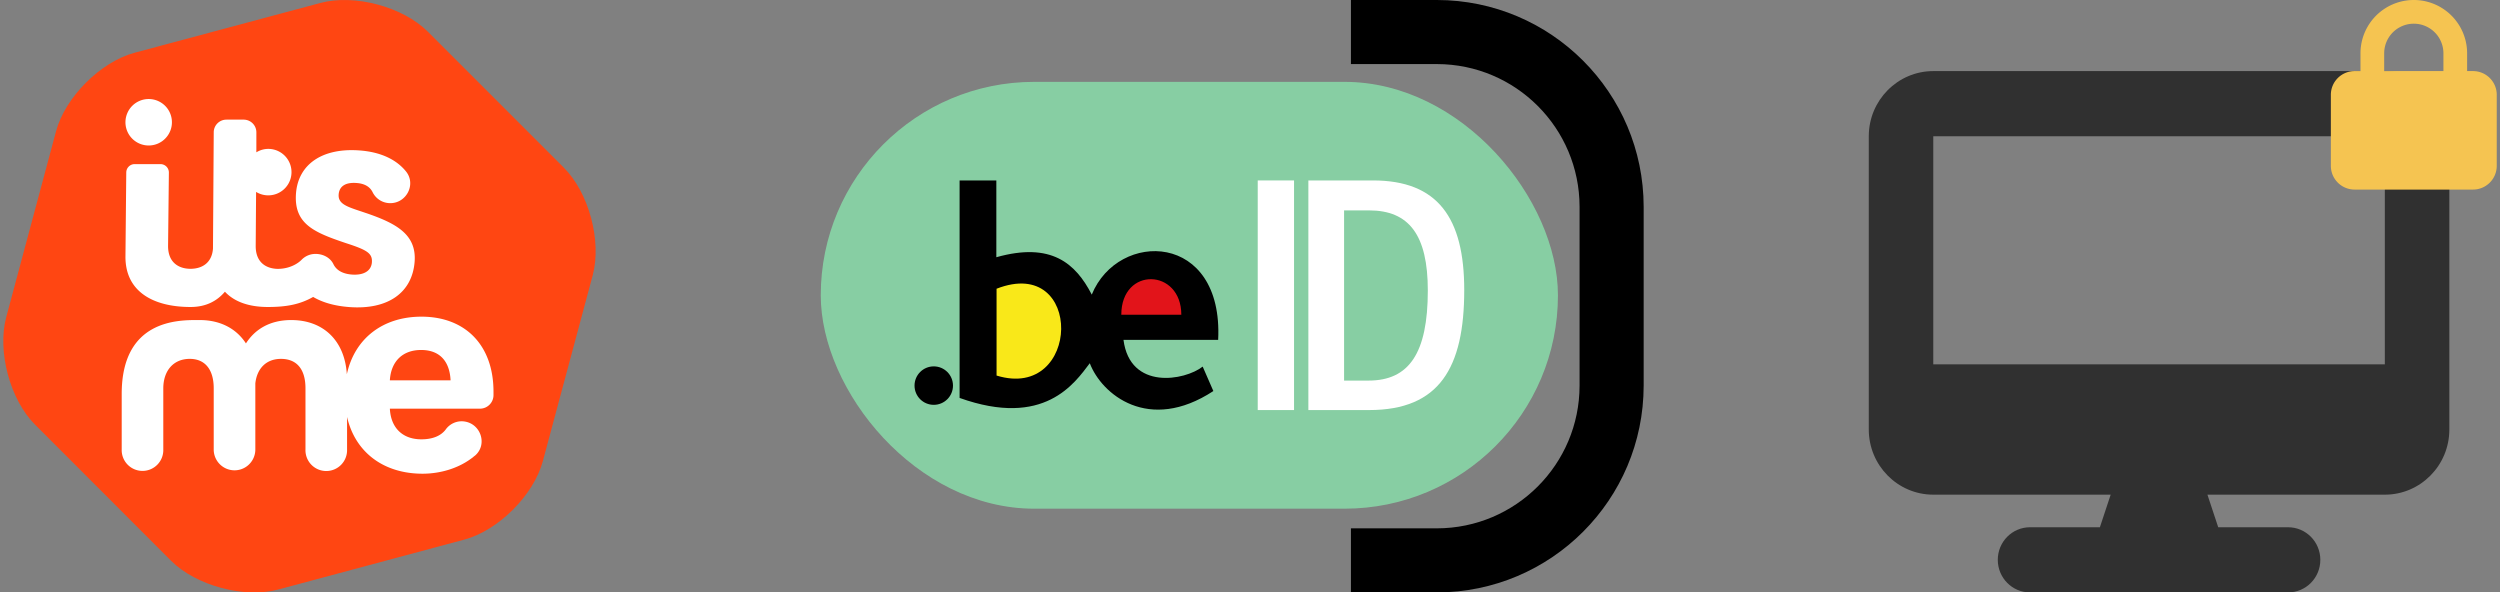 <svg xmlns="http://www.w3.org/2000/svg" fill="none" viewBox="0 0 211 50" width="211" height="50" >
  <rect x="0" y="0" width="211" height="50" fill="#808080" stroke="none"/>
  <path fill="#FF4612" d="M2.95 35.834C.846 33.727-.246 29.65.525 26.773l4.204-15.69c.77-2.877 3.756-5.862 6.632-6.632L27.05.247c2.876-.77 6.953.322 9.06 2.428l11.486 11.486c2.106 2.101 3.197 6.182 2.433 9.058l-4.21 15.691c-.77 2.877-3.756 5.862-6.633 6.632l-15.69 4.21c-2.876.772-6.953-.32-9.06-2.426L2.952 35.834Z"/>
  <path fill="#fff" fill-rule="evenodd" d="M14.36 11.07a1.96 1.96 0 1 1-3.622-1.502 1.96 1.96 0 0 1 3.623 1.502Zm16.104 6.767.492.166v-.001c2.48.856 4.212 1.781 4.039 4.087-.199 2.585-2.217 4.08-5.533 3.826-1.226-.094-2.238-.386-3.032-.853-1.14.647-2.29.848-3.827.848s-2.806-.413-3.619-1.29c-.635.75-1.555 1.29-2.895 1.29-3.201 0-5.526-1.327-5.5-4.277l.068-7.079a.709.709 0 0 1 .708-.703h2.18a.709.709 0 0 1 .708.714l-.068 6.202c0 1.395.901 1.92 1.905 1.92.945-.007 1.79-.477 1.885-1.7l.064-9.823a1.072 1.072 0 0 1 1.071-1.067h1.457a1.073 1.073 0 0 1 1.071 1.079l-.002 1.68c.3-.187.645-.287.998-.29a1.961 1.961 0 1 1-1.02 3.631l-.033 4.576c0 1.368.865 1.893 1.842 1.92 1.344 0 2.033-.77 2.033-.77.32-.327.76-.505 1.217-.492.608.012 1.205.317 1.47.868.238.487.74.811 1.56.874.982.07 1.628-.295 1.685-1.032.052-.76-.396-1.043-2.205-1.626-2.65-.895-4.4-1.599-4.2-4.202.188-2.431 2.2-3.86 5.394-3.614 1.818.14 3.109.8 3.893 1.775.872 1.086.024 2.703-1.367 2.672a1.654 1.654 0 0 1-1.452-.92c-.213-.436-.636-.725-1.335-.779-.958-.079-1.48.276-1.533.965-.06.783.676 1.026 1.88 1.425Zm5.1 8.89c-3.213 0-5.625 1.807-6.29 4.86-.18-2.86-2.005-4.574-4.693-4.574-1.876 0-3.103.842-3.823 1.972-.819-1.269-2.189-1.972-3.897-1.972h-.134c-1.715-.006-6.455-.02-6.455 6.236v4.68a1.756 1.756 0 1 0 3.51 0v-5.14c0-1.491.843-2.5 2.238-2.5 1.274 0 2.018.889 2.018 2.481v5.169a1.756 1.756 0 1 0 3.512 0v-5.583c.138-1.25.914-2.067 2.164-2.067 1.346 0 2.068.889 2.068 2.48v5.17a1.756 1.756 0 1 0 3.51 0v-2.748c.688 2.996 3.1 4.79 6.37 4.79 1.536 0 2.994-.47 4.054-1.24.027-.018.052-.037.077-.056l.03-.022.028-.02c.03-.022.065-.046.094-.07 0 0 0-.011.009-.015l.092-.072.083-.065c1.028-.94.436-2.667-.945-2.85a1.654 1.654 0 0 0-1.575.69c-.401.523-1.094.818-2.043.818-1.626 0-2.587-1.01-2.661-2.587h7.601c.632 0 1.145-.513 1.145-1.145v-.284c0-3.97-2.414-6.337-6.086-6.337Zm-.024 2.812c-1.534 0-2.538.936-2.636 2.562h5.125c-.074-1.552-.863-2.562-2.489-2.562Z" clip-rule="evenodd"/>
  <rect width="62.218" height="36.024" x="69.272" y="6.909" fill="#87CEA3" rx="18.012"/>
  <circle cx="78.809" cy="32.545" r="1.623" fill="#000"/>
  <path fill="#000" d="M80.99 33.586V15.229h3.101v6.481c4.638-1.303 6.693.518 8.054 3.155 2.226-5.467 11.123-5.318 10.668 3.822h-7.991c.554 4.277 5.188 3.434 6.684 2.253l.901 2.064c-5.462 3.579-9.433.275-10.429-2.348-1.28 1.69-3.844 5.485-10.988 2.93Z"/>
  <path fill="#F9E819" fill-rule="evenodd" d="M84.11 24.369c7.404-2.889 7.138 9.519 0 7.328V24.37Z" clip-rule="evenodd"/>
  <path fill="#E2141A" fill-rule="evenodd" d="M94.638 26.564c0-4.083 5.066-3.917 5.066 0h-5.066Z" clip-rule="evenodd"/>
  <path fill="#fff" d="M106.152 15.229h3.065v19.38h-3.065z"/>
  <path fill="#fff" fill-rule="evenodd" d="M115.879 15.229h-5.453v19.38h5.133c5.927 0 8.023-3.57 8.023-10.127 0-6.098-2.231-9.253-7.703-9.253Zm-.369 16.892h-2.069V17.757h2.109c3.371 0 4.958 2.07 4.958 6.76 0 5.301-1.591 7.604-4.998 7.604Z" clip-rule="evenodd"/>
  <path fill="#000" d="M121.278 0h-7.26v5.408h7.26c6.646.01 12.031 5.397 12.038 12.043v15.098c-.007 6.646-5.392 12.033-12.038 12.043h-7.26V50h7.26c9.632-.012 17.437-7.819 17.447-17.45v-15.1C138.715 7.82 130.91.013 121.278 0Z"/>
  <path fill="#303030" d="M163.169 6c-3.003 0-5.444 2.466-5.444 5.5v24.75c0 3.034 2.441 5.5 5.444 5.5h14.972l-.91 2.75h-5.895c-1.506 0-2.723 1.229-2.723 2.75S169.83 50 171.336 50h21.777c1.506 0 2.723-1.229 2.723-2.75s-1.217-2.75-2.723-2.75h-5.895l-.91-2.75h14.972c3.003 0 5.445-2.466 5.445-5.5V11.5c0-3.034-2.442-5.5-5.445-5.5h-38.111Zm38.111 5.5v19.25h-38.111V11.5h38.111Z"/>
  <path fill="#F5C451" d="M201.225 4.5V6h5V4.5a2.5 2.5 0 1 0-5 0Zm-2 1.5V4.5a4.5 4.5 0 0 1 9 0V6h.5c1.103 0 2 .897 2 2v6c0 1.103-.897 2-2 2h-10c-1.104 0-2-.897-2-2V8c0-1.103.896-2 2-2h.5Z"/>
</svg>
